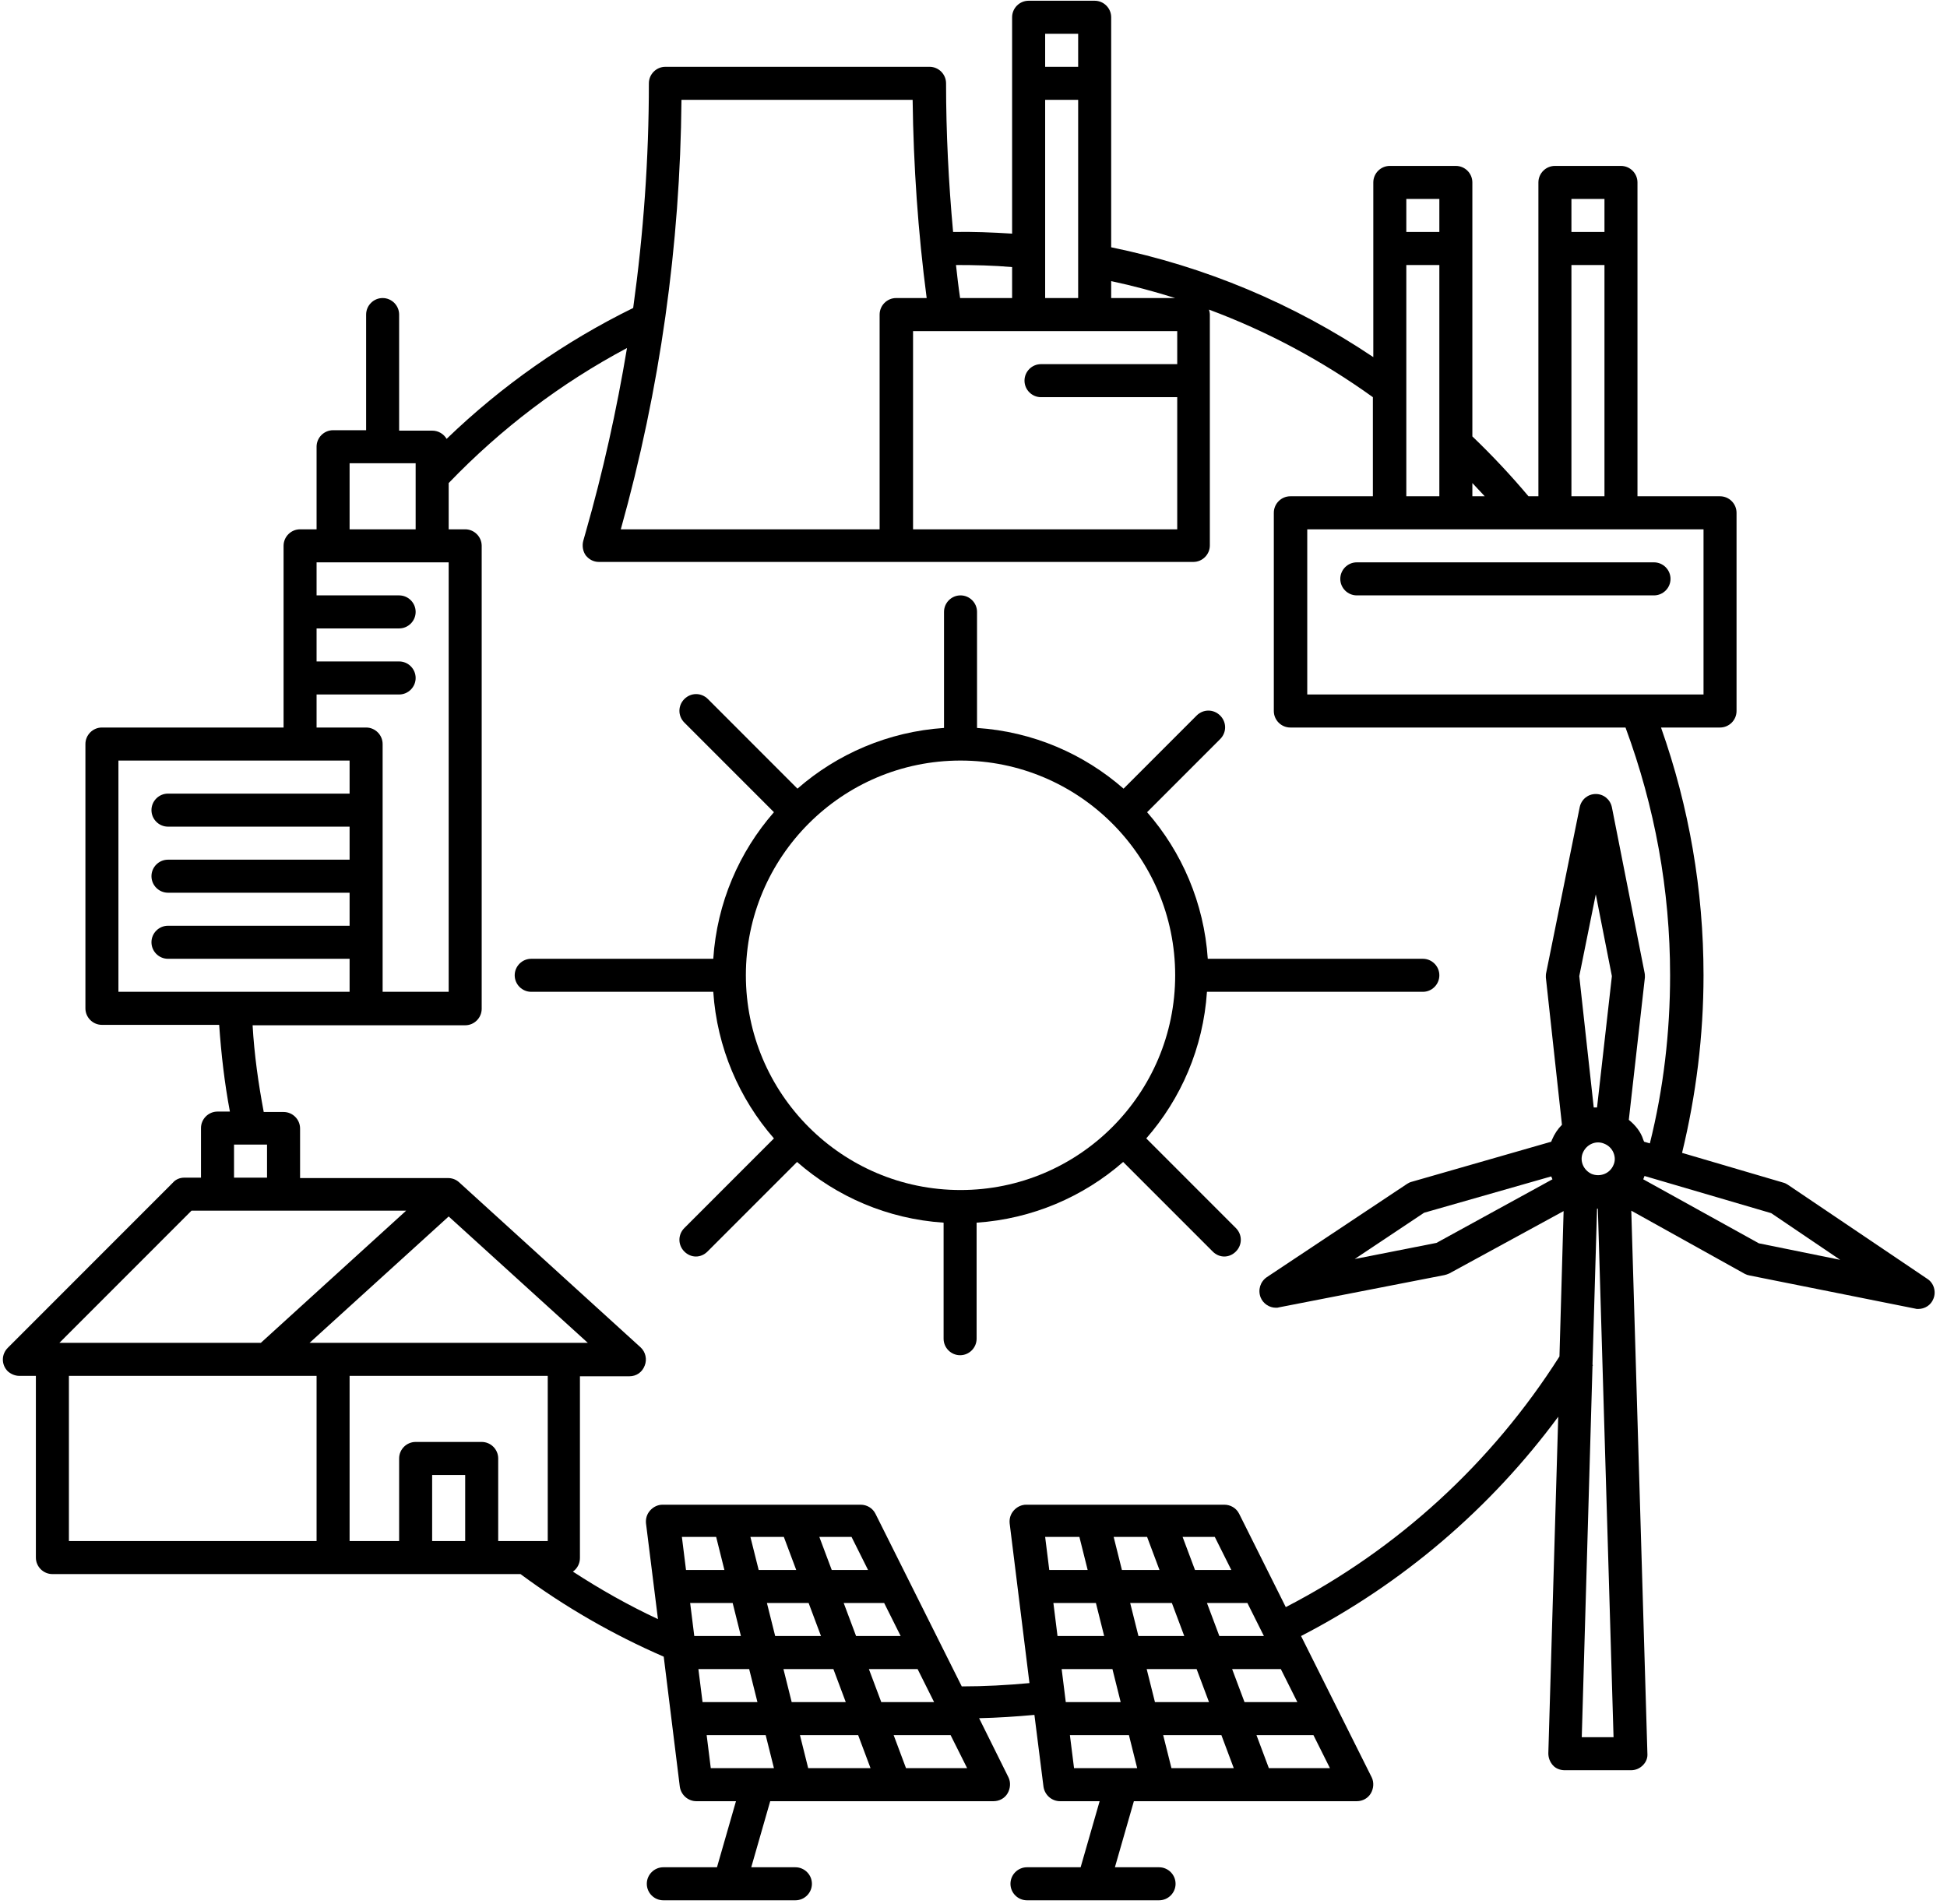 <svg xmlns="http://www.w3.org/2000/svg" xmlns:xlink="http://www.w3.org/1999/xlink" width="411" viewBox="0 0 308.25 301.5" height="402" preserveAspectRatio="xMidYMid meet"><defs><clipPath id="ecfef50453"><path d="M 0 0.117 L 306.754 0.117 L 306.754 300.883 L 0 300.883 Z M 0 0.117 " clip-rule="nonzero"></path></clipPath></defs><path fill="#000000" d="M 214.809 94.27 L 261.859 94.27 C 263.297 94.27 264.477 93.094 264.477 91.656 C 264.477 90.215 263.297 89.039 261.859 89.039 L 214.809 89.039 C 213.371 89.039 212.195 90.215 212.195 91.656 C 212.195 93.094 213.371 94.27 214.809 94.27 Z M 214.809 94.27 " fill-opacity="1" fill-rule="nonzero"></path><g clip-path="url(#ecfef50453)"><path fill="#000000" d="M 305.125 202.48 L 283.035 187.574 C 282.84 187.441 282.578 187.312 282.316 187.246 L 266.305 182.539 C 268.527 173.387 269.703 163.969 269.703 154.422 C 269.703 140.953 267.414 127.746 262.973 115.191 L 272.316 115.191 C 273.754 115.191 274.93 114.016 274.93 112.578 L 274.93 81.191 C 274.93 79.754 273.754 78.578 272.316 78.578 L 259.246 78.578 L 259.246 28.887 C 259.246 27.445 258.07 26.27 256.633 26.27 L 246.176 26.27 C 244.738 26.27 243.562 27.445 243.562 28.887 L 243.562 78.578 L 241.992 78.578 C 239.184 75.242 236.242 72.105 233.105 69.098 L 233.105 28.887 C 233.105 27.445 231.93 26.27 230.492 26.27 L 220.035 26.27 C 218.598 26.27 217.422 27.445 217.422 28.887 L 217.422 56.543 C 204.742 48.043 190.824 42.223 175.922 39.152 L 175.922 2.73 C 175.922 1.293 174.746 0.117 173.309 0.117 L 162.852 0.117 C 161.414 0.117 160.238 1.293 160.238 2.73 L 160.238 36.992 C 157.102 36.797 154.031 36.668 150.895 36.73 C 150.176 28.887 149.781 20.973 149.781 13.195 C 149.781 11.754 148.605 10.578 147.168 10.578 L 105.344 10.578 C 103.906 10.578 102.73 11.754 102.73 13.195 C 102.73 25.094 101.879 36.992 100.246 48.762 C 89.332 54.125 79.465 61.055 70.707 69.488 C 70.25 68.703 69.398 68.184 68.418 68.184 L 63.191 68.184 L 63.191 49.809 C 63.191 48.371 62.016 47.191 60.578 47.191 C 59.141 47.191 57.965 48.371 57.965 49.809 L 57.965 68.117 L 52.734 68.117 C 51.297 68.117 50.121 69.293 50.121 70.73 L 50.121 83.809 L 47.508 83.809 C 46.07 83.809 44.895 84.984 44.895 86.426 L 44.895 115.191 L 16.137 115.191 C 14.699 115.191 13.523 116.371 13.523 117.809 L 13.523 159.656 C 13.523 161.094 14.699 162.27 16.137 162.27 L 34.699 162.27 C 35.023 166.91 35.547 171.488 36.398 176 L 34.438 176 C 33 176 31.82 177.176 31.82 178.617 L 31.82 186.461 L 29.207 186.461 C 28.488 186.461 27.836 186.723 27.379 187.246 L 1.238 213.402 C 0.191 214.445 0.191 216.082 1.238 217.129 C 1.762 217.586 2.414 217.848 3.066 217.848 L 5.68 217.848 L 5.68 246.617 C 5.68 248.055 6.859 249.23 8.297 249.23 L 82.406 249.23 C 89.461 254.461 97.109 258.844 105.082 262.309 L 107.629 282.902 C 107.828 284.211 108.938 285.191 110.246 285.191 L 116.52 285.191 L 113.512 295.652 L 105.016 295.652 C 103.578 295.652 102.402 296.832 102.402 298.27 C 102.402 299.707 103.578 300.883 105.016 300.883 L 125.93 300.883 C 127.367 300.883 128.543 299.707 128.543 298.27 C 128.543 296.832 127.367 295.652 125.93 295.652 L 118.938 295.652 L 121.941 285.191 L 157.297 285.191 C 158.211 285.191 159.062 284.734 159.52 283.949 C 159.977 283.164 160.043 282.184 159.652 281.398 L 155.012 272.051 C 157.953 271.984 160.891 271.789 163.77 271.527 L 165.207 282.902 C 165.402 284.211 166.512 285.191 167.82 285.191 L 174.094 285.191 L 171.086 295.652 L 162.59 295.652 C 161.152 295.652 159.977 296.832 159.977 298.27 C 159.977 299.707 161.152 300.883 162.59 300.883 L 183.504 300.883 C 184.941 300.883 186.117 299.707 186.117 298.27 C 186.117 296.832 184.941 295.652 183.504 295.652 L 176.512 295.652 L 179.516 285.191 L 214.809 285.191 C 215.723 285.191 216.57 284.734 217.031 283.949 C 217.488 283.164 217.551 282.184 217.16 281.398 L 205.984 259.039 C 222.062 250.734 235.98 238.836 246.699 224.32 L 245.133 277.609 C 245.133 278.328 245.391 278.98 245.852 279.504 C 246.309 280.027 247.027 280.289 247.746 280.289 L 258.203 280.289 C 258.922 280.289 259.574 280.027 260.098 279.504 C 260.621 278.98 260.879 278.328 260.816 277.609 L 258.266 191.691 L 276.238 201.695 C 276.5 201.828 276.695 201.895 277.023 201.957 L 303.164 207.188 C 303.359 207.254 303.488 207.254 303.688 207.254 C 304.73 207.254 305.711 206.664 306.105 205.621 C 306.562 204.508 306.168 203.137 305.125 202.48 Z M 248.789 31.5 L 254.02 31.5 L 254.02 36.73 L 248.789 36.73 Z M 248.789 41.961 L 254.02 41.961 L 254.02 78.578 L 248.789 78.578 Z M 269.703 83.809 L 269.703 109.961 L 206.965 109.961 L 206.965 83.809 Z M 235.066 78.578 L 233.105 78.578 L 233.105 76.484 C 233.758 77.203 234.414 77.859 235.066 78.578 Z M 222.648 31.5 L 227.879 31.5 L 227.879 36.73 L 222.648 36.73 Z M 222.648 41.961 L 227.879 41.961 L 227.879 78.578 L 222.648 78.578 Z M 186.055 47.191 L 175.922 47.191 L 175.922 44.512 C 179.32 45.23 182.719 46.148 186.055 47.191 Z M 165.469 5.348 L 170.695 5.348 L 170.695 10.578 L 165.469 10.578 Z M 165.469 15.809 L 170.695 15.809 L 170.695 47.191 L 165.469 47.191 Z M 160.238 42.289 L 160.238 47.191 L 152.004 47.191 C 151.742 45.43 151.547 43.727 151.352 41.961 C 154.355 41.961 157.297 42.027 160.238 42.289 Z M 186.379 52.426 L 186.379 57.656 L 164.812 57.656 C 163.375 57.656 162.199 58.832 162.199 60.27 C 162.199 61.707 163.375 62.887 164.812 62.887 L 186.379 62.887 L 186.379 83.809 L 144.555 83.809 L 144.555 52.426 Z M 107.891 15.809 L 144.488 15.809 C 144.621 26.27 145.34 36.73 146.711 47.191 L 141.875 47.191 C 140.438 47.191 139.262 48.371 139.262 49.809 L 139.262 83.809 L 98.285 83.809 C 104.492 61.645 107.695 38.824 107.891 15.809 Z M 55.348 73.348 L 65.805 73.348 L 65.805 83.809 L 55.348 83.809 Z M 50.121 109.961 L 63.191 109.961 C 64.629 109.961 65.805 108.785 65.805 107.348 C 65.805 105.91 64.629 104.73 63.191 104.73 L 50.121 104.73 L 50.121 99.5 L 63.191 99.5 C 64.629 99.5 65.805 98.324 65.805 96.887 C 65.805 95.445 64.629 94.27 63.191 94.27 L 50.121 94.27 L 50.121 89.039 L 71.035 89.039 L 71.035 157.039 L 60.578 157.039 L 60.578 117.809 C 60.578 116.371 59.402 115.191 57.965 115.191 L 50.121 115.191 Z M 18.75 120.422 L 55.348 120.422 L 55.348 125.656 L 26.594 125.656 C 25.156 125.656 23.98 126.832 23.98 128.27 C 23.98 129.707 25.156 130.887 26.594 130.887 L 55.348 130.887 L 55.348 136.117 L 26.594 136.117 C 25.156 136.117 23.98 137.293 23.98 138.73 C 23.98 140.168 25.156 141.348 26.594 141.348 L 55.348 141.348 L 55.348 146.578 L 26.594 146.578 C 25.156 146.578 23.98 147.754 23.98 149.191 C 23.98 150.633 25.156 151.809 26.594 151.809 L 55.348 151.809 L 55.348 157.039 L 18.75 157.039 Z M 42.277 181.23 L 42.277 186.461 L 37.051 186.461 L 37.051 181.23 Z M 30.32 191.691 L 64.301 191.691 L 41.297 212.617 L 9.406 212.617 Z M 71.035 192.609 L 93.059 212.617 L 49.012 212.617 Z M 50.121 244 L 10.91 244 L 10.91 217.848 L 50.121 217.848 Z M 73.648 244 L 68.418 244 L 68.418 233.539 L 73.648 233.539 Z M 76.262 228.309 L 65.805 228.309 C 64.367 228.309 63.191 229.484 63.191 230.922 L 63.191 244 L 55.348 244 L 55.348 217.848 L 86.719 217.848 L 86.719 244 L 78.875 244 L 78.875 230.922 C 78.875 229.484 77.699 228.309 76.262 228.309 Z M 107.957 243.348 L 113.383 243.348 L 114.688 248.578 L 108.609 248.578 Z M 109.918 259.039 L 109.266 253.809 L 115.996 253.809 L 117.301 259.039 Z M 110.57 264.27 L 118.609 264.27 L 119.918 269.5 L 111.227 269.5 Z M 118.805 243.348 L 124.098 243.348 L 126.059 248.578 L 120.113 248.578 Z M 112.531 279.961 L 111.879 274.73 L 121.223 274.73 L 122.531 279.961 Z M 121.418 253.809 L 128.02 253.809 L 129.98 259.039 L 122.727 259.039 Z M 131.68 248.578 L 129.719 243.348 L 134.816 243.348 L 137.43 248.578 Z M 139.98 253.809 L 142.594 259.039 L 135.535 259.039 L 133.574 253.809 Z M 124.035 264.27 L 131.941 264.27 L 133.902 269.5 L 125.34 269.5 Z M 127.953 279.961 L 126.648 274.73 L 135.863 274.73 L 137.824 279.961 Z M 137.562 264.27 L 145.273 264.27 L 147.887 269.5 L 139.523 269.5 Z M 143.441 279.961 L 141.484 274.73 L 150.5 274.73 L 153.117 279.961 Z M 165.469 243.348 L 170.891 243.348 L 172.199 248.578 L 166.121 248.578 Z M 167.426 259.039 L 166.773 253.809 L 173.504 253.809 L 174.812 259.039 Z M 168.082 264.27 L 176.121 264.27 L 177.426 269.5 L 168.734 269.5 Z M 176.316 243.348 L 181.609 243.348 L 183.57 248.578 L 177.621 248.578 Z M 170.043 279.961 L 169.387 274.73 L 178.734 274.73 L 180.039 279.961 Z M 178.93 253.809 L 185.531 253.809 L 187.492 259.039 L 180.238 259.039 Z M 189.191 248.578 L 187.23 243.348 L 192.328 243.348 L 194.941 248.578 Z M 197.488 253.809 L 200.102 259.039 L 193.047 259.039 L 191.086 253.809 Z M 181.543 264.27 L 189.449 264.27 L 191.41 269.5 L 182.852 269.5 Z M 185.465 279.961 L 184.156 274.73 L 193.371 274.73 L 195.332 279.961 Z M 195.07 264.27 L 202.781 264.27 L 205.398 269.5 L 197.031 269.5 Z M 210.559 279.961 L 200.887 279.961 L 198.926 274.73 L 207.945 274.73 Z M 250.426 275.059 L 252.125 216.277 C 252.125 216.211 252.188 216.211 252.188 216.148 L 252.125 216.082 L 252.844 191.367 L 252.973 191.367 L 255.457 275.059 Z M 255.457 184.434 C 255.195 185.09 254.672 185.613 254.02 185.875 C 253.363 186.137 252.645 186.137 251.992 185.875 C 250.688 185.285 250.031 183.781 250.621 182.473 C 251.207 181.164 252.711 180.512 254.02 181.102 C 254.672 181.363 255.195 181.887 255.457 182.539 C 255.719 183.191 255.719 183.848 255.457 184.434 Z M 250.031 154.555 L 252.645 141.609 L 255.195 154.555 L 252.844 175.348 L 252.32 175.348 Z M 257.875 177.309 L 260.422 154.75 C 260.422 154.488 260.422 154.227 260.359 153.965 L 255.195 127.812 C 254.934 126.57 253.887 125.719 252.645 125.719 C 251.406 125.719 250.359 126.57 250.098 127.812 L 244.805 153.965 C 244.738 154.227 244.738 154.488 244.738 154.75 L 247.289 178.094 C 246.633 178.746 246.109 179.531 245.719 180.445 C 245.652 180.578 245.652 180.645 245.59 180.773 L 223.5 187.117 C 223.238 187.18 222.977 187.312 222.781 187.441 L 200.562 202.219 C 199.516 202.938 199.125 204.246 199.582 205.422 C 199.973 206.402 200.953 207.059 202 207.059 C 202.195 207.059 202.324 207.059 202.52 206.992 L 228.664 201.895 C 228.922 201.828 229.184 201.762 229.445 201.633 L 247.551 191.758 L 246.895 214.773 C 236.176 231.645 221.277 245.309 203.566 254.461 L 196.184 239.684 C 195.727 238.77 194.809 238.246 193.828 238.246 L 162.461 238.246 C 161.742 238.246 161.023 238.574 160.5 239.16 C 159.977 239.75 159.781 240.469 159.848 241.188 L 162.984 266.492 C 159.453 266.82 155.859 267.016 152.266 267.016 L 138.605 239.684 C 138.148 238.77 137.234 238.246 136.254 238.246 L 104.887 238.246 C 104.168 238.246 103.449 238.574 102.926 239.16 C 102.402 239.75 102.207 240.469 102.273 241.188 L 104.168 256.359 C 99.527 254.199 95.016 251.648 90.703 248.84 C 91.359 248.383 91.816 247.598 91.816 246.68 L 91.816 217.91 L 99.656 217.91 C 100.77 217.91 101.684 217.258 102.074 216.211 C 102.469 215.23 102.207 214.055 101.422 213.336 L 72.668 187.18 C 72.145 186.723 71.555 186.527 70.902 186.527 L 47.508 186.527 L 47.508 178.68 C 47.508 177.242 46.332 176.066 44.895 176.066 L 41.754 176.066 C 40.906 171.555 40.254 166.977 39.992 162.336 L 73.648 162.336 C 75.086 162.336 76.262 161.16 76.262 159.719 L 76.262 86.426 C 76.262 84.984 75.086 83.809 73.648 83.809 L 71.035 83.809 L 71.035 76.484 C 79.332 67.855 88.809 60.664 99.266 55.105 C 97.633 64.914 95.477 74.656 92.73 84.266 L 92.34 85.641 C 92.141 86.426 92.273 87.273 92.73 87.93 C 93.254 88.582 93.973 88.973 94.82 88.973 L 188.93 88.973 C 190.367 88.973 191.543 87.797 191.543 86.359 L 191.543 49.809 C 191.543 49.547 191.477 49.285 191.41 49.023 C 200.562 52.426 209.254 57.066 217.355 62.887 L 217.355 78.578 L 204.285 78.578 C 202.848 78.578 201.672 79.754 201.672 81.191 L 201.672 112.578 C 201.672 114.016 202.848 115.191 204.285 115.191 L 257.352 115.191 C 261.992 127.746 264.41 140.891 264.41 154.422 C 264.41 163.445 263.363 172.406 261.207 181.035 L 260.293 180.773 C 260.227 180.645 260.227 180.578 260.16 180.445 C 259.77 179.203 258.922 178.16 257.875 177.309 Z M 245.785 186.723 L 227.422 196.793 L 214.48 199.344 L 225.461 192.02 L 245.59 186.266 Z M 278.461 196.859 L 260.16 186.723 L 260.359 186.199 L 280.422 192.086 L 291.336 199.473 Z M 278.461 196.859 " fill-opacity="1" fill-rule="nonzero"></path></g><path fill="#000000" d="M 225.266 151.809 L 191.215 151.809 C 190.629 142.98 187.098 134.875 181.609 128.598 L 193.176 117.023 C 194.223 115.977 194.223 114.344 193.176 113.297 C 192.129 112.25 190.496 112.25 189.449 113.297 L 177.883 124.871 C 171.609 119.379 163.57 115.848 154.684 115.258 L 154.684 96.887 C 154.684 95.445 153.508 94.27 152.07 94.27 C 150.633 94.27 149.457 95.445 149.457 96.887 L 149.457 115.258 C 140.633 115.848 132.531 119.379 126.254 124.871 L 112.074 110.68 C 111.027 109.637 109.395 109.637 108.348 110.68 C 107.305 111.727 107.305 113.363 108.348 114.41 L 122.531 128.598 C 117.043 134.875 113.512 142.918 112.926 151.809 L 84.105 151.809 C 82.668 151.809 81.488 152.984 81.488 154.422 C 81.488 155.863 82.668 157.039 84.105 157.039 L 112.926 157.039 C 113.512 165.867 117.043 173.973 122.531 180.25 L 108.348 194.438 C 107.305 195.484 107.305 197.121 108.348 198.164 C 108.871 198.688 109.527 198.949 110.18 198.949 C 110.832 198.949 111.484 198.688 112.008 198.164 L 126.191 183.977 C 132.465 189.469 140.504 193 149.391 193.59 L 149.391 211.961 C 149.391 213.402 150.566 214.578 152.004 214.578 C 153.441 214.578 154.617 213.402 154.617 211.961 L 154.617 193.59 C 163.441 193 171.543 189.469 177.82 183.977 L 192 198.164 C 192.523 198.688 193.176 198.949 193.828 198.949 C 194.484 198.949 195.137 198.688 195.66 198.164 C 196.707 197.121 196.707 195.484 195.66 194.438 L 181.477 180.25 C 186.969 173.973 190.496 165.93 191.086 157.039 L 225.266 157.039 C 226.703 157.039 227.879 155.863 227.879 154.422 C 227.879 152.984 226.703 151.809 225.266 151.809 Z M 152.07 188.422 C 133.312 188.422 118.086 173.188 118.086 154.422 C 118.086 135.66 133.312 120.422 152.07 120.422 C 170.824 120.422 186.055 135.66 186.055 154.422 C 186.055 173.188 170.824 188.422 152.07 188.422 Z M 152.07 188.422 " fill-opacity="1" fill-rule="nonzero"></path><path stroke-linecap="butt" transform="matrix(0.748, 0, 0, 0.748, 32.356, 246.144)" fill="none" stroke-linejoin="miter" d="M -0.001 2 L 43.036 2 " stroke="#000000" stroke-width="4" stroke-opacity="1" stroke-miterlimit="4"></path></svg>
